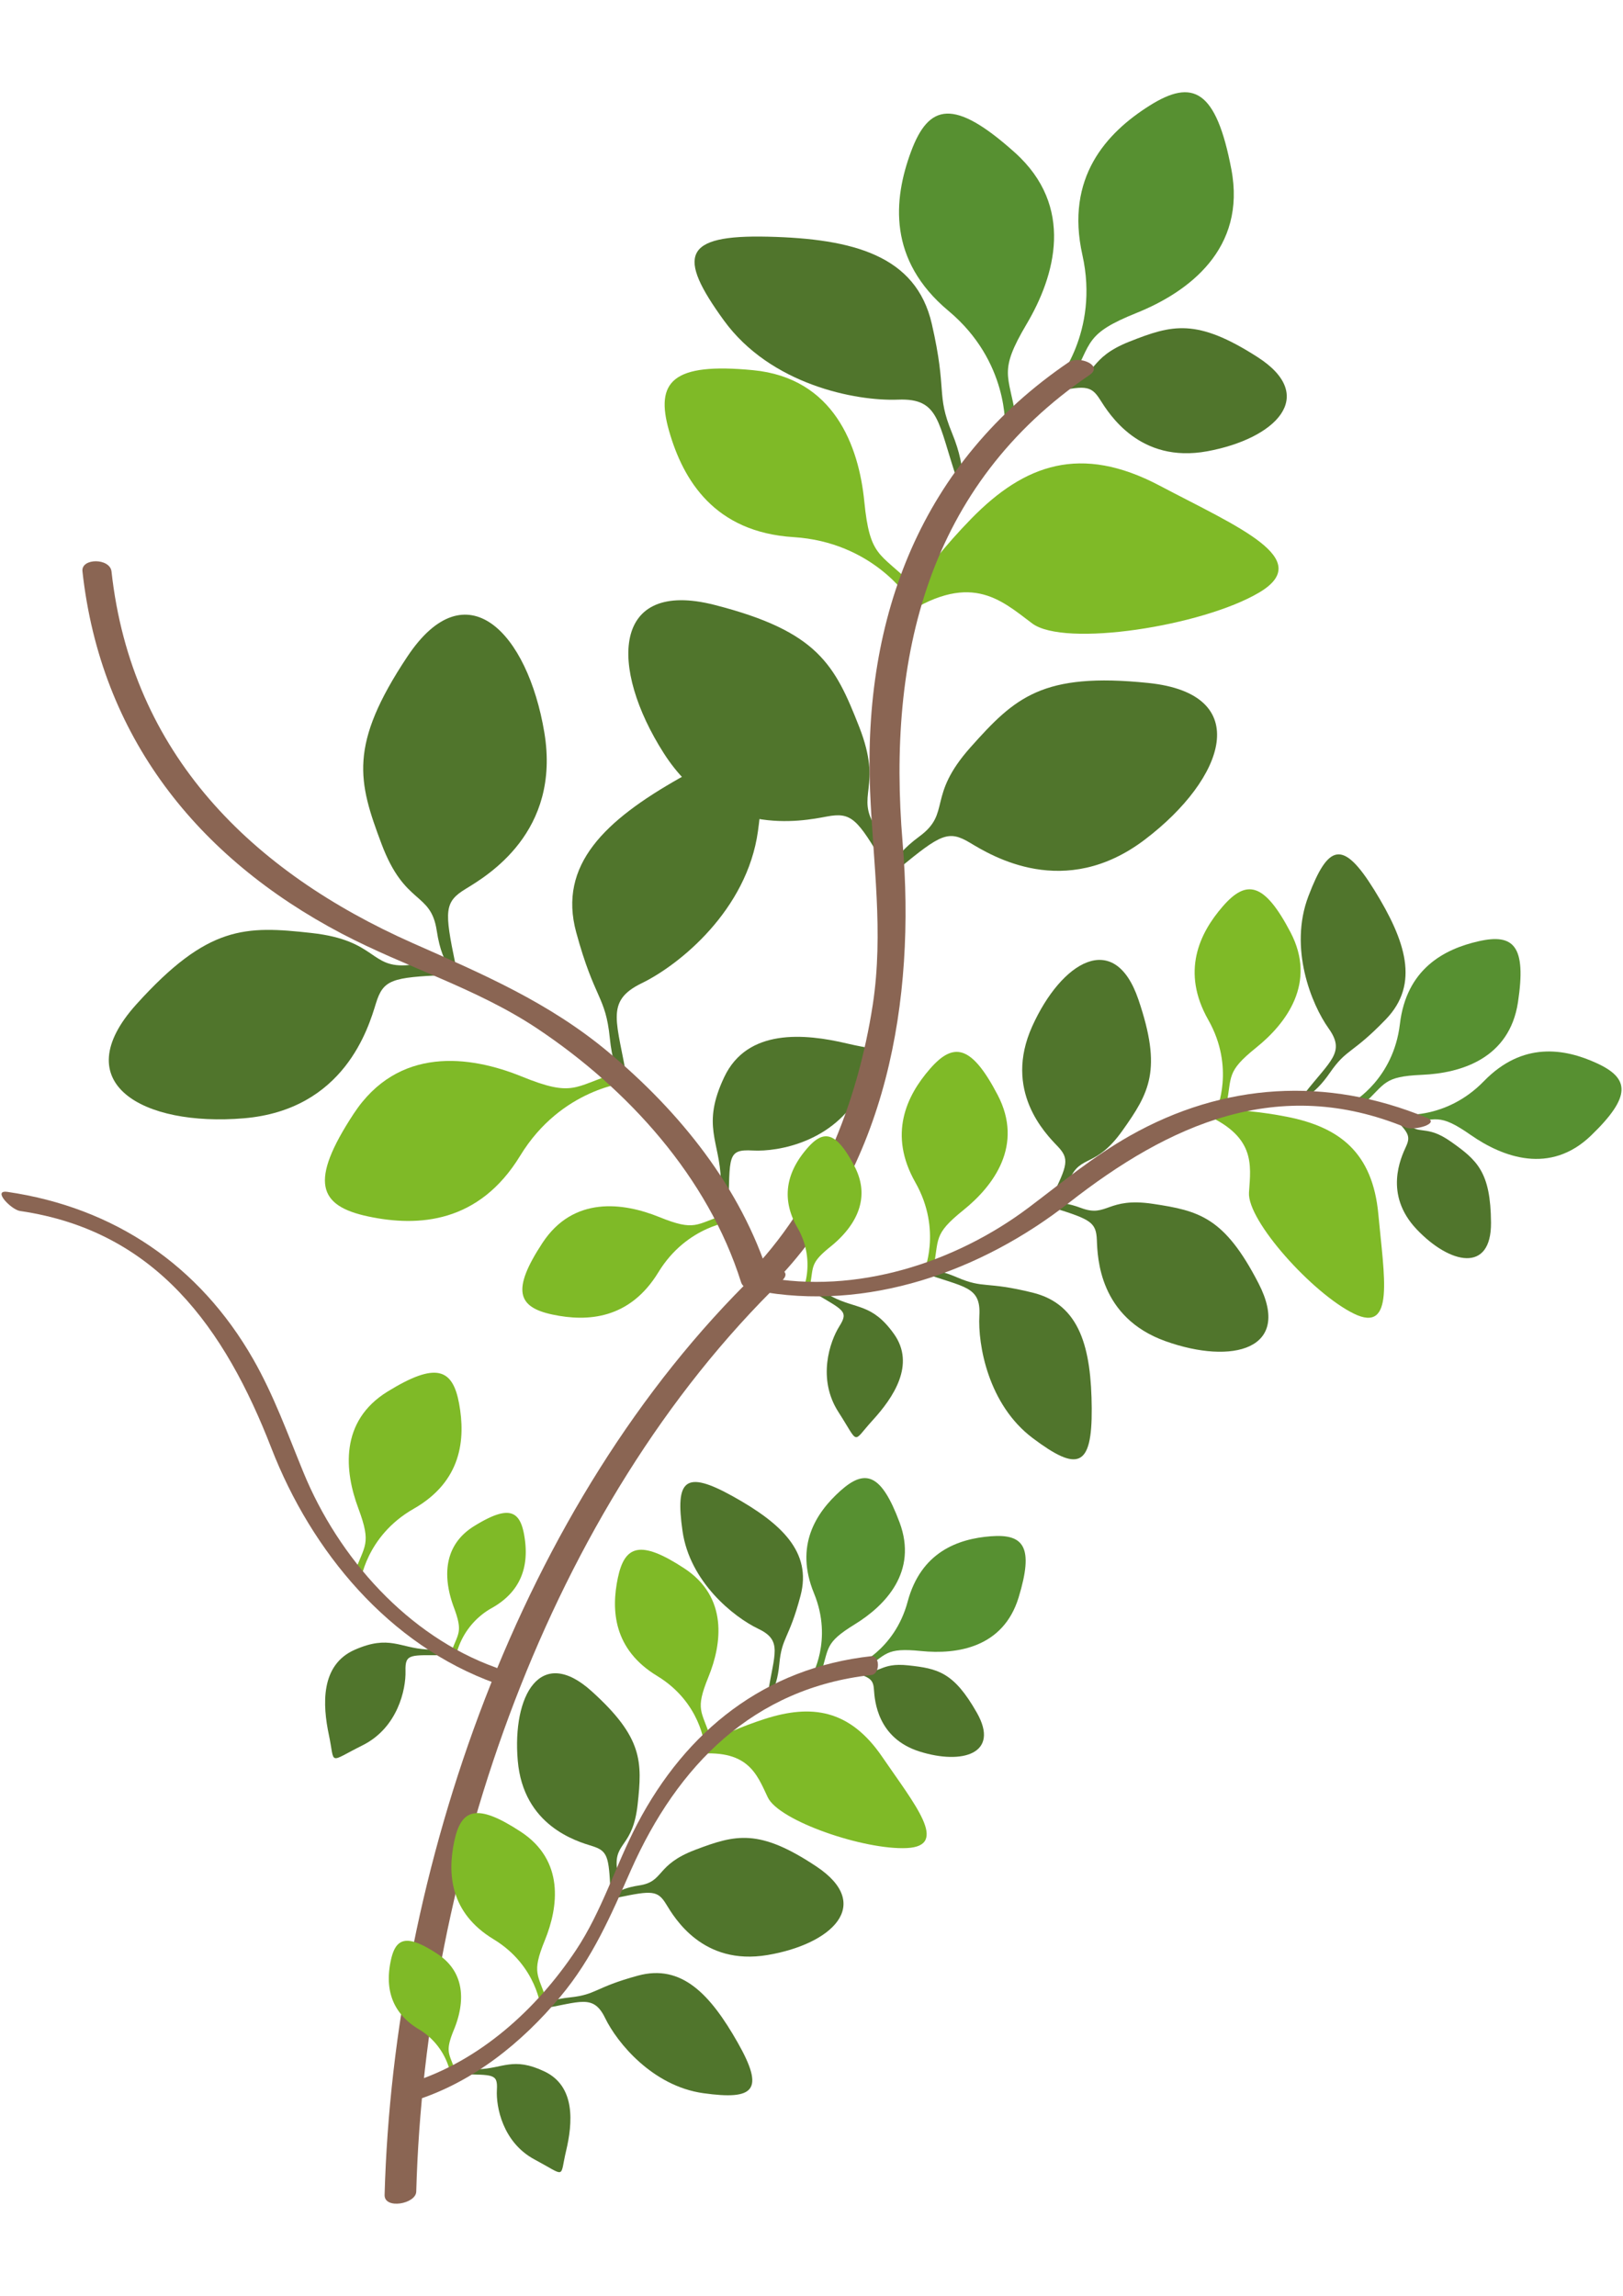 <svg xmlns="http://www.w3.org/2000/svg" id="Vrstva_1" data-name="Vrstva 1" viewBox="0 0 595.28 841.89"><defs><style>.cls-1{fill:#50752c;}.cls-2{fill:#7fba27;}.cls-3{fill:#8a6553;}.cls-4{fill:#579031;}</style></defs><title>Listy</title><path class="cls-1" d="M267.16,443c.59-18.85-.56-21.63,8.92-21.1s29.8-3.22,39.52-21.42,10.84-14.07-4.85-17.8-36.64-5.59-45.11,12.28-1.6,23.55-1.25,37.9,2.69,12.5,2.77,10.14"></path><path class="cls-1" d="M230.16,396.94c-3.61-22.16-8.66-29.65,5.21-36.39S274,333.73,278,304.79s-1.49-34.86-28.71-19.45-44.71,31.73-37.95,56.56,10.75,23.16,12.32,38.73,7.17,20.35,6.51,16.31"></path><path class="cls-1" d="M167,353.37c-4-19.36-4.08-22.6,3.8-27.41s34.95-20.78,28.85-57.35-28.59-60.38-50.25-27.82-18.06,45.82-9.47,68.67S158,326.77,160.19,341.3s7.71,16.28,6.84,12.07"></path><path class="cls-1" d="M163.49,357.53c-19.74.9-22.91,1.63-25.62,10.45s-11.51,39-48.45,42.11-65.58-12.81-39.36-41.84,39.94-28.8,64.21-26.11,21.23,13.22,35.84,11.74,17.68,3.46,13.38,3.65"></path><path class="cls-2" d="M225.43,393.7c-14.87,4.72-15.1,8.78-34.09,1.06s-45.29-11.23-61.63,13.67-13,33.77,5.36,37.66,40.6,2.51,55.73-22.29,39.36-26.86,39.36-26.86Z"></path><path class="cls-2" d="M265.6,445.57c-10.36,3.29-10.51,6.12-23.75.75s-31.55-7.83-42.92,9.51-9.09,23.53,3.73,26.24,28.28,1.75,38.82-15.52,27.42-18.72,27.42-18.72Z"></path><path class="cls-3" d="M30.24,209.51c6.64,60.51,42.1,105,95.08,132.85,23.6,12.4,49.49,20,71.78,34.85,33.25,22.18,62.55,54.41,74.71,93,1.44,4.54,11.93,3.28,10.29-1.92-10.36-32.86-32.75-60.57-58.92-82.44-21.89-18.3-46.12-28.63-71.81-40C92.25,319.61,48.25,276.48,40.9,209.58c-.56-5-11.2-5-10.66-.07"></path><path class="cls-1" d="M351.14,176.17c-7.28-21.24-6.36-30.23-21.77-29.62s-46.72-5.42-63.88-29.06-15.14-31.44,16.13-30.7,54.39,6.88,60.15,32,1.45,25.49,7.41,40,3.28,21.32,2,17.45"></path><path class="cls-1" d="M329.75,318.44c15.26-12.56,18.1-14.13,26-9.4s34.66,21.26,64.18-1.17,40.14-53.41,1.23-57.42S372.23,255.8,356,274s-6.93,24-18.77,32.72-10.82,14.4-7.49,11.68"></path><path class="cls-1" d="M384.71,144.19c13.15-2.94,15.36-3,18.72,2.29s14.54,23.58,39.4,19,40.84-20.14,18.4-34.54-31.41-11.81-46.9-5.7-11.6,12.49-21.47,14.13-11,5.43-8.15,4.8"></path><path class="cls-1" d="M324.41,317.24c-10-17.05-12.1-19.51-21.17-17.81s-39.87,8-59.82-23.28-19.19-64,18.7-54.31,44.08,21.94,53,44.67-1.81,24.95,6.29,37.19,5.17,17.26,3,13.54"></path><path class="cls-2" d="M329.87,226.69c25.66-17.59,36.86-7,48.69,1.91s62.48,1,83.25-11.3-7.65-24-36.54-39.24-49.5-7.82-69,12.12-30.2,39.12-26.38,36.51"></path><path class="cls-4" d="M393.1,139.23c7.4-13.74,4.73-16.81,23.75-24.47s40.36-23.43,34.78-52.69-14.13-33.33-30-23.33S390.66,65.17,397,93.51s-9.6,46.68-9.6,46.68Z"></path><path class="cls-4" d="M372.52,152.74c-2.47-15.4-6.45-16.23,4-33.87s17.84-43.12-4.37-63-31.46-17.9-38-.29S325.6,95.4,347.88,114s20.73,42.91,20.73,42.91Z"></path><path class="cls-2" d="M333.83,213.61c-11.11-11-14.81-9.27-16.82-29.67s-11.14-45.32-40.78-48.19-36,4.19-30.83,22.28,16.66,37.11,45.65,38.94,42.11,22.34,42.11,22.34Z"></path><path class="cls-3" d="M392.08,132.76c-54.21,36.83-75.58,93.34-72.95,157.31,1.08,26.42,5,51.8,1,78.25-5.6,36.39-20.11,73.21-46.33,99.65-3.86,3.89,6.26,6.36,9.18,3.41,42.48-42.83,52.9-104.75,48.07-162.47-5.69-67.94,9.12-131,68.58-171.4,5.26-3.58-4-7.15-7.51-4.75"></path><path class="cls-1" d="M298,473.73c11.32,6.77,13.4,7,9.86,12.63s-8.17,19.29-.36,31.42,4.91,11.42,12.52,3.1,15.88-20.48,7.85-31.73-13.85-9-22.73-13.66-8.56-2.61-7.14-1.76"></path><path class="cls-1" d="M338.76,466.81c14.76,5.33,21.05,4.79,20.45,15.56s3.24,32.73,19.57,45,21.8,11,21.64-10.92-4.17-38.11-21.64-42.42-17.8-1.32-27.85-5.65-14.87-2.54-12.17-1.57"></path><path class="cls-1" d="M478.31,401.2c9.66-12.38,15.27-15.28,9-24.07s-14.69-29.42-7.41-48.51,12.62-20.88,24.14-2.28,16.77,34.46,4.28,47.43S494,384.36,487.78,393.39s-11.23,10.06-9.47,7.81"></path><path class="cls-1" d="M386.85,443.06c13.18,4.14,15.19,5.2,15.45,11.65s.8,28.41,25.22,37.13,46.61,3.08,34.08-21.23S439.76,444,422.88,441.46s-16.72,5.14-26.33,1.53-12.57-.83-9.7.07"></path><path class="cls-1" d="M509.87,408.63c6.75,6.57,7.65,7.83,5.82,11.83s-8.25,17.54,3.92,30.35S547,467,546.87,448.37s-5.1-22.9-14.59-29.63-11.75-2-16.48-7.17-7.39-4.37-5.93-2.94"></path><path class="cls-1" d="M385.51,439.49c6.17-12.37,6.79-14.55,2.33-19.21s-19.9-20.3-9.24-43.93,30.13-35.69,38.94-9.81,4,34.2-5.89,48.11-15.29,8.48-19.36,17.9-8.13,9.63-6.78,6.94"></path><path class="cls-2" d="M440.61,408.06c20.1,8.3,18.19,18.91,17.49,29.24s23.3,37,38.45,44.42,11.09-13.64,9-36.4-14.34-32-33.49-35.78-34.44-2.72-31.45-1.48"></path><path class="cls-2" d="M342.35,465c2.17-10.69-.24-12.21,10.94-21.19s22.27-23.85,12.62-42.3-16.2-19.45-24.83-9.54-15.35,24-5.35,41.63,3,33.19,3,33.19Z"></path><path class="cls-4" d="M516,411.65c10.87-.93,11.65-3.66,23.42,4.55s29.14,14.67,44.13.22,14.11-21,2.17-26.51-27.3-8-41.45,6.56-31,12.23-31,12.23Z"></path><path class="cls-4" d="M500.2,404.76c8.08-7.33,7-10,21.36-10.61s32.07-6,35.2-26.63-1.55-25.26-14.37-22.37-26.55,10.21-28.94,30.39-17.2,28.54-17.2,28.54Z"></path><path class="cls-2" d="M449.78,405.38c2.16-10.7-.23-12.21,10.94-21.19S483,360.35,473.34,341.9s-16.2-19.46-24.83-9.55-15.35,24-5.35,41.63,3,33.19,3,33.19Z"></path><path class="cls-2" d="M297,471.91c1.51-7.45-.16-8.5,7.62-14.76s15.52-16.61,8.79-29.46-11.28-13.55-17.29-6.65-10.7,16.69-3.73,29a27,27,0,0,1,2.11,23.12Z"></path><path class="cls-3" d="M523.2,409.85c-36.59-15.09-74.35-12.85-108.83,6.67-13.3,7.53-24.87,17.1-37,26.25-27.09,20.4-63.52,32-97.26,25.51-4.95-.95-9.91,3.67-2.86,5,40.85,7.89,82.65-7.07,114.7-32.12,37-29,77-46.95,123.72-27.68,3,1.23,12.9-1.45,7.55-3.66"></path><path class="cls-3" d="M277.36,467c-86.79,84.31-133,218.83-136.3,337.89-.14,5.41,11.48,3.33,11.61-1.2C155.91,686,201,553,286.84,469.61c5-4.83-6.25-5.76-9.48-2.66"></path><path class="cls-1" d="M168.6,760.59c12.2.39,14-.35,13.65,5.78s2.09,19.28,13.86,25.56,9.1,7,11.51-3.13,3.62-23.71-7.94-29.19-15.24-1-24.52-.8-8.09,1.74-6.56,1.78"></path><path class="cls-1" d="M198.42,736.66c14.33-2.34,19.18-5.6,23.53,3.38S239.3,765,258,767.6s22.55-1,12.57-18.57S250.08,720.11,234,724.48s-15,6.95-25.06,8-13.15,4.64-10.54,4.21"></path><path class="cls-1" d="M281.69,620.82c2.23-14.34,5.46-19.22-3.54-23.51S253,580.15,250.33,561.44s.8-22.56,18.48-12.72,29.06,20.32,24.81,36.42-6.85,15-7.79,25.11-4.55,13.19-4.14,10.57"></path><path class="cls-1" d="M226.6,695.85c12.5-2.62,14.63-2.66,17.73,2.43s13.44,22.61,37.1,18.66,39.05-18.48,18-32.49-29.65-11.7-44.41-6.11S243.8,690,234.41,691.41s-10.51,5-7.81,4.44"></path><path class="cls-1" d="M310.54,612.63c8.42,2.27,9.71,2.89,10,6.94s1.22,17.88,16.83,22.76,29.44.77,20.93-14.24-14.43-16.21-25.13-17.38-10.4,3.66-16.55,1.62-7.93-.2-6.11.3"></path><path class="cls-1" d="M223.9,693.54c-.58-12.76-1-14.8-6.74-16.58s-25.22-7.44-27.26-31.33,8.29-42.42,27.09-25.45,18.61,25.8,16.88,41.54-8.55,13.69-7.62,23.18-2.22,11.43-2.35,8.64"></path><path class="cls-2" d="M254.3,643.34c20-2.34,23.21,7.09,27.3,15.76s35.47,19.39,51.06,18.6,2.84-16-9.1-33.47-26-19.38-43.17-13.84-29.06,13.29-26.09,13"></path><path class="cls-2" d="M200.5,733.61c-3.06-9.62-5.68-9.8-.67-22.07s7.27-29.3-8.86-39.85-21.81-8.42-24.34,3.46-1.64,26.28,14.41,36,17.37,25.49,17.37,25.49l2.09-3.06"></path><path class="cls-4" d="M316.84,612.32c8.37-5.64,7.77-8.21,21-6.87s30.17-1.26,35.78-19.69,1.95-23.33-10.18-22.4-25.66,5.82-30.54,24-19.55,23.83-19.55,23.83Z"></path><path class="cls-4" d="M301,613.85c3.22-9.56,1.19-11.23,12.49-18.18s23.19-19.32,16.46-37.37-12.63-19.73-21.69-11.62-16.85,20.21-9.71,37.58-1.06,30.82-1.06,30.82Z"></path><path class="cls-2" d="M260.51,637c-3.06-9.61-5.69-9.76-.69-22s7.26-29.31-8.84-39.87-21.85-8.44-24.36,3.46-1.63,26.27,14.41,36,17.37,25.47,17.37,25.47Z"></path><path class="cls-2" d="M167,759.59c-2.13-6.7-4-6.8-.48-15.36s5.06-20.41-6.16-27.77-15.22-5.87-17,2.41-1.14,18.3,10,25.12a25,25,0,0,1,12.11,17.74Z"></path><path class="cls-3" d="M319.64,607.33c-39.14,4.3-67.9,27.26-85.9,61.52-8,15.25-12.94,32-22.56,46.41C196.82,736.8,176,755.73,151,763.62c-3,.93-2.13,7.71,1.24,6.65,21.23-6.7,39.19-21.19,53.32-38.12,11.84-14.14,18.53-29.83,25.89-46.45,17-38.26,44.86-66.71,88.12-71.46,3.28-.35,3.23-7.22,0-6.91"></path><path class="cls-1" d="M163.65,607c-13.18,0-15.1-.81-14.92,5.82s-2.84,20.77-15.75,27.2-10,7.3-12.34-3.74-3.19-25.72,9.47-31.29,16.49-.64,26.51-.12,8.69,2.12,7,2.13"></path><path class="cls-2" d="M130,576.89c3.6-10.29,6.44-10.38,1.42-23.8s-7-31.88,10.76-42.81,23.86-8.45,26.22,4.49,1,28.43-16.67,38.51-19.56,27-19.56,27Z"></path><path class="cls-2" d="M165.46,606c2.5-7.17,4.49-7.22,1-16.58s-4.85-22.2,7.5-29.82,16.62-5.89,18.26,3.12.67,19.81-11.61,26.83A27,27,0,0,0,167,608.35Z"></path><path class="cls-3" d="M2.71,437.07c39.16,5.72,70.48,26.93,90.15,61.34,7.58,13.26,12.64,27.4,18.41,41.47,12.87,31.38,38.25,60,70.58,71.62,4.74,1.71,6.63,8.22-.11,5.79C142.59,603.2,114.29,569,99.55,531.08c-17-43.82-42.23-79.71-92.21-87-3.2-.46-10.36-7.83-4.63-7"></path></svg>